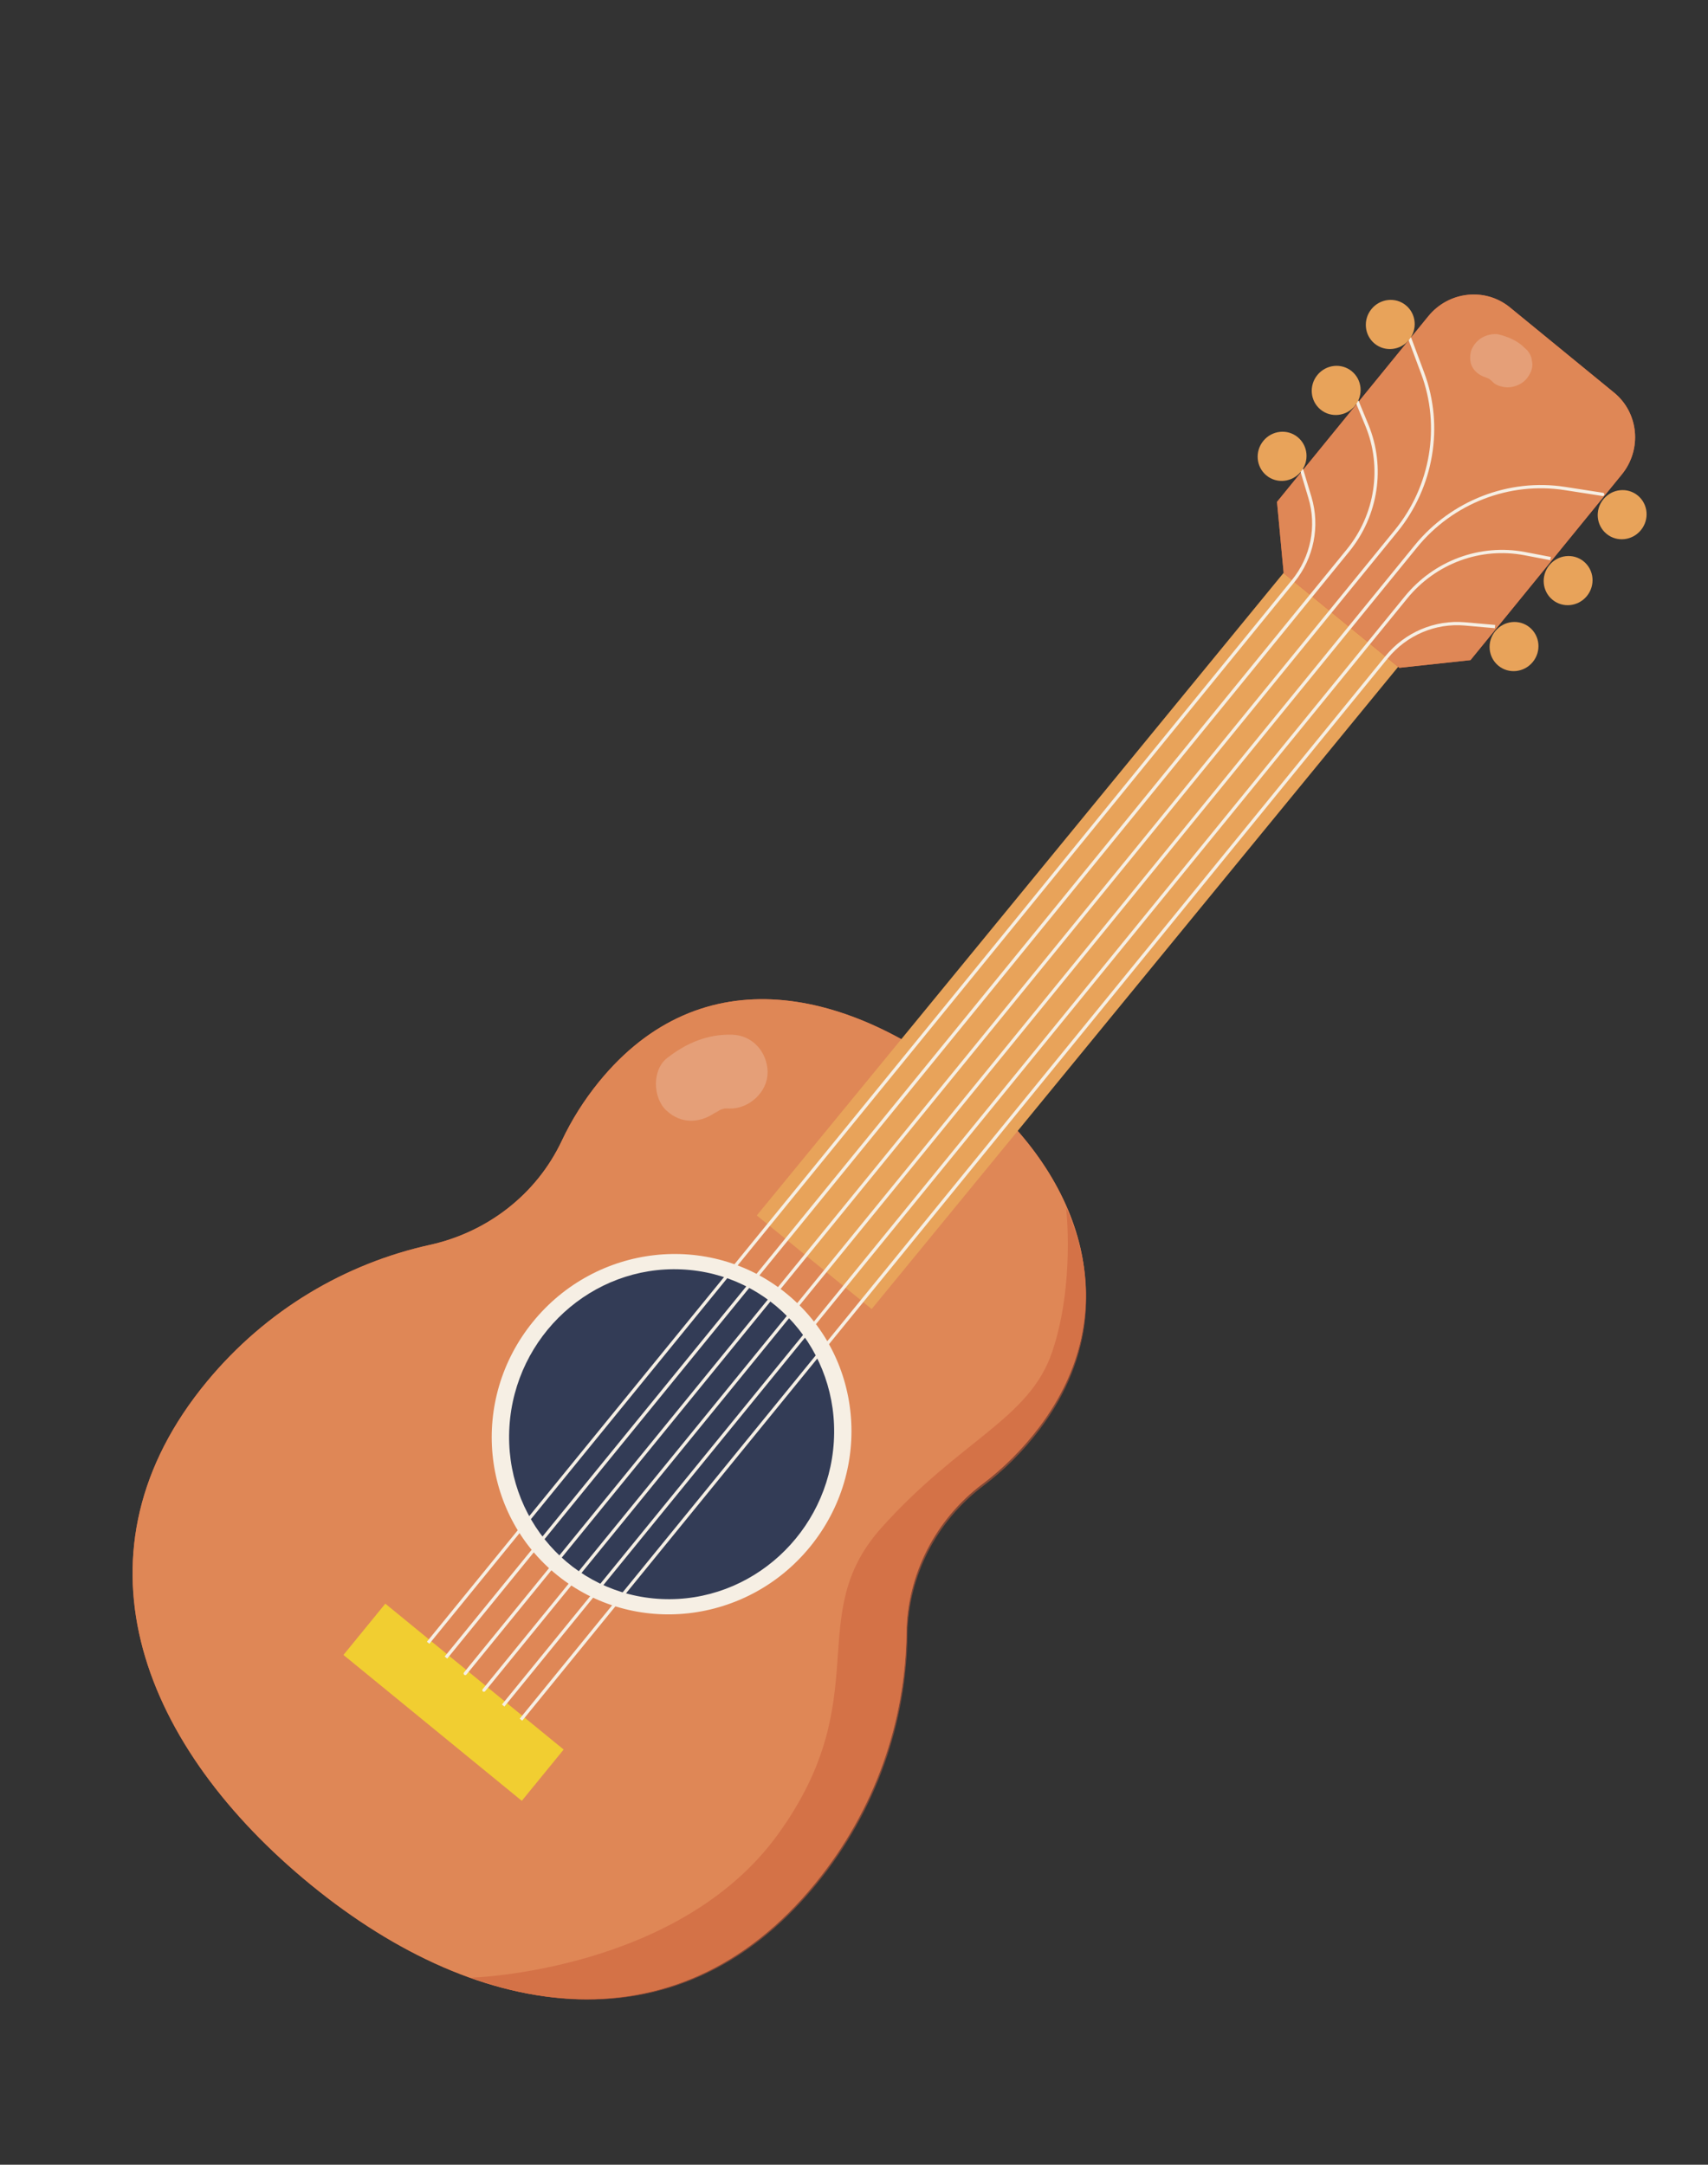 <?xml version="1.0" encoding="UTF-8"?> <svg xmlns="http://www.w3.org/2000/svg" width="258" height="327" viewBox="0 0 258 327" fill="none"><rect x="0" y="0" width="258" height="327" fill="#333333" stroke="none"/><path d="M148.385 224.182C151.542 221.802 154.433 218.939 156.949 215.608C170.231 198.02 163.6 177.947 147.098 164.454C128.209 148.998 105.941 144.447 90.493 163.396C88.203 166.209 86.317 169.221 84.841 172.361C81.035 180.432 73.603 186.137 64.947 188.046C52.201 190.859 40.224 197.837 31.227 208.733C10.193 234.201 20.9 262.788 45.81 283.758C71.273 305.194 101.908 310.543 123.171 284.455C132.248 273.322 136.757 259.962 136.92 246.702C137.028 237.852 141.289 229.523 148.379 224.179L148.385 224.182Z" fill="#DA623D"></path><path d="M148.385 224.182C151.542 221.802 154.433 218.939 156.949 215.608C170.231 198.02 163.6 177.947 147.098 164.454C128.209 148.998 105.941 144.447 90.493 163.396C88.203 166.209 86.317 169.221 84.841 172.361C81.035 180.432 73.603 186.137 64.947 188.046C52.201 190.859 40.224 197.837 31.227 208.733C10.193 234.201 20.9 262.788 45.81 283.758C71.273 305.194 101.908 310.543 123.171 284.455C132.248 273.322 136.757 259.962 136.92 246.702C137.028 237.852 141.289 229.523 148.379 224.179L148.385 224.182Z" fill="#DF8756"></path><g style="mix-blend-mode:multiply" opacity="0.53"><path d="M161.036 182.375C165.826 193.06 165.311 204.981 157.038 215.94C154.529 219.26 151.646 222.114 148.497 224.487C141.427 229.814 137.178 238.116 137.072 246.937C136.912 260.153 132.417 273.47 123.365 284.568C108.788 302.442 89.797 305.515 71.092 298.751C71.092 298.751 102.487 297.881 117.51 277.094C132.538 256.309 121.19 244.15 133.132 230.797C145.068 217.442 155.523 214.395 158.957 204.152C162.394 193.904 161.036 182.375 161.036 182.375Z" fill="#CB5E3B"></path></g><path d="M122.409 233.601C131.956 221.841 130.311 204.717 118.734 195.353C107.158 185.989 90.033 187.931 80.486 199.691C70.938 211.451 72.584 228.575 84.16 237.94C95.737 247.304 112.861 245.361 122.409 233.601Z" fill="#F6EFE4"></path><path d="M99.935 241.544C113.468 242.164 125.117 231.521 125.954 217.772C126.791 204.023 116.5 192.374 102.968 191.753C89.436 191.133 77.787 201.776 76.949 215.525C76.112 229.274 86.403 240.923 99.935 241.544Z" fill="#333C56"></path><path d="M58.203 242.247L51.88 249.993L78.82 272.029L85.143 264.283L58.203 242.247Z" fill="#F1CE31"></path><path d="M194.069 86.32L114.314 183.604L131.671 197.738L211.426 100.453L194.069 86.32Z" fill="#E8A35A"></path><path d="M193.914 86.591L211.375 100.879L222.121 99.717L244.979 71.673C248.062 67.891 247.539 62.358 243.816 59.313L228.074 46.43C224.352 43.384 218.837 43.986 215.754 47.768L192.897 75.812L193.905 86.594L193.914 86.591Z" fill="#DA623D"></path><path d="M193.914 86.591L211.375 100.879L222.121 99.717L244.979 71.673C248.062 67.891 247.539 62.358 243.816 59.313L228.074 46.43C224.352 43.384 218.837 43.986 215.754 47.768L192.897 75.812L193.905 86.594L193.914 86.591Z" fill="#DF8756"></path><path d="M64.867 248.308L64.488 247.996L195.136 87.639C197.986 84.143 198.921 79.504 197.639 75.232L196.331 70.875L196.799 70.728L198.107 75.085C199.432 79.516 198.463 84.324 195.51 87.949L64.861 248.305L64.867 248.308Z" fill="#F6EFE4"></path><path d="M67.555 250.542L67.176 250.229L203.431 82.996C207.734 77.718 208.812 70.568 206.25 64.345L204.743 60.685L205.196 60.494L206.703 64.153C209.338 70.549 208.225 77.883 203.811 83.309L67.555 250.542Z" fill="#F6EFE4"></path><path d="M70.121 252.982C70.014 252.896 69.999 252.742 70.091 252.637L210.715 80.036C216.103 73.419 217.627 64.396 214.681 56.49L212.656 51.057C212.606 50.931 212.673 50.785 212.803 50.74C212.929 50.688 213.074 50.753 213.115 50.883L215.14 56.316C218.141 64.387 216.589 73.596 211.088 80.345L70.465 252.947C70.378 253.055 70.224 253.073 70.118 252.988L70.121 252.982Z" fill="#F6EFE4"></path><path d="M78.89 259.932L78.511 259.619L209.254 99.139C212.21 95.511 216.725 93.595 221.328 94.002L225.853 94.404L225.8 94.895L221.275 94.493C216.833 94.1 212.479 95.951 209.627 99.449L78.884 259.929L78.89 259.932Z" fill="#F6EFE4"></path><path d="M76.199 257.793L75.82 257.481L212.2 90.091C216.624 84.663 223.588 82.1 230.375 83.39L234.262 84.135L234.161 84.619L230.274 83.875C223.663 82.613 216.882 85.112 212.576 90.395L76.196 257.784L76.199 257.793Z" fill="#F6EFE4"></path><path d="M72.947 255.51C72.841 255.425 72.825 255.27 72.912 255.162L213.693 82.369C219.202 75.606 227.907 72.227 236.414 73.549L242.142 74.438C242.277 74.463 242.366 74.584 242.34 74.72C242.313 74.855 242.191 74.947 242.056 74.922L236.328 74.033C227.991 72.737 219.463 76.049 214.069 82.673L73.288 255.466C73.201 255.574 73.047 255.592 72.941 255.507L72.947 255.51Z" fill="#F6EFE4"></path><path d="M212.844 51.339C211.541 52.938 209.214 53.196 207.646 51.911C206.079 50.626 205.861 48.289 207.164 46.69C208.468 45.091 210.794 44.832 212.362 46.117C213.93 47.402 214.148 49.739 212.844 51.339Z" fill="#E8A35A"></path><path d="M204.673 61.3C203.37 62.899 201.043 63.157 199.475 61.872C197.908 60.587 197.69 58.25 198.993 56.651C200.297 55.052 202.623 54.794 204.191 56.079C205.759 57.364 205.977 59.701 204.673 61.3Z" fill="#E8A35A"></path><path d="M196.505 71.255C195.201 72.855 192.875 73.113 191.307 71.828C189.739 70.543 189.522 68.206 190.825 66.607C192.129 65.008 194.455 64.749 196.023 66.034C197.59 67.319 197.808 69.656 196.505 71.255Z" fill="#E8A35A"></path><path d="M247.872 80.071C246.568 81.671 244.242 81.929 242.674 80.644C241.106 79.359 240.888 77.022 242.192 75.423C243.495 73.824 245.822 73.565 247.39 74.85C248.957 76.135 249.175 78.472 247.872 80.071Z" fill="#E8A35A"></path><path d="M239.709 90.03C238.406 91.629 236.079 91.887 234.512 90.602C232.944 89.317 232.726 86.98 234.03 85.381C235.333 83.782 237.66 83.524 239.227 84.809C240.795 86.094 241.013 88.431 239.709 90.03Z" fill="#E8A35A"></path><path d="M231.539 99.991C230.235 101.59 227.908 101.849 226.341 100.564C224.773 99.279 224.555 96.942 225.859 95.343C227.162 93.744 229.489 93.485 231.056 94.77C232.624 96.055 232.842 98.392 231.539 99.991Z" fill="#E8A35A"></path><path opacity="0.2" d="M115.943 161.969C115.983 164.964 113.12 167.527 110.221 167.453C109.949 167.439 109.677 167.441 109.409 167.452C109.21 167.517 109.015 167.59 108.852 167.627C108.805 167.65 108.767 167.669 108.693 167.702C108.461 167.84 107.364 168.612 108.453 167.762C105.98 169.69 102.999 169.948 100.623 167.716C98.626 165.833 98.457 161.633 100.771 159.826C103.671 157.561 106.863 156.199 110.578 156.298C113.687 156.379 115.91 158.927 115.955 161.975L115.943 161.969Z" fill="white"></path><path opacity="0.2" d="M230.347 52.597C229.326 51.529 227.903 50.901 226.433 50.533C225.601 50.323 224.444 50.624 223.724 51.088C223.004 51.552 222.333 52.401 222.162 53.212C221.978 54.085 222.056 55.039 222.597 55.754C223.064 56.375 223.656 56.757 224.394 56.998C224.59 57.065 224.777 57.151 224.962 57.243C225.156 57.391 225.346 57.552 225.518 57.734C226.061 58.301 227.208 58.559 228.004 58.501C228.883 58.436 229.929 57.98 230.512 57.305C231.095 56.63 231.53 55.769 231.469 54.904C231.42 54.614 231.374 54.319 231.325 54.03C231.14 53.464 230.82 52.984 230.356 52.594L230.347 52.597Z" fill="white"></path></svg> 
